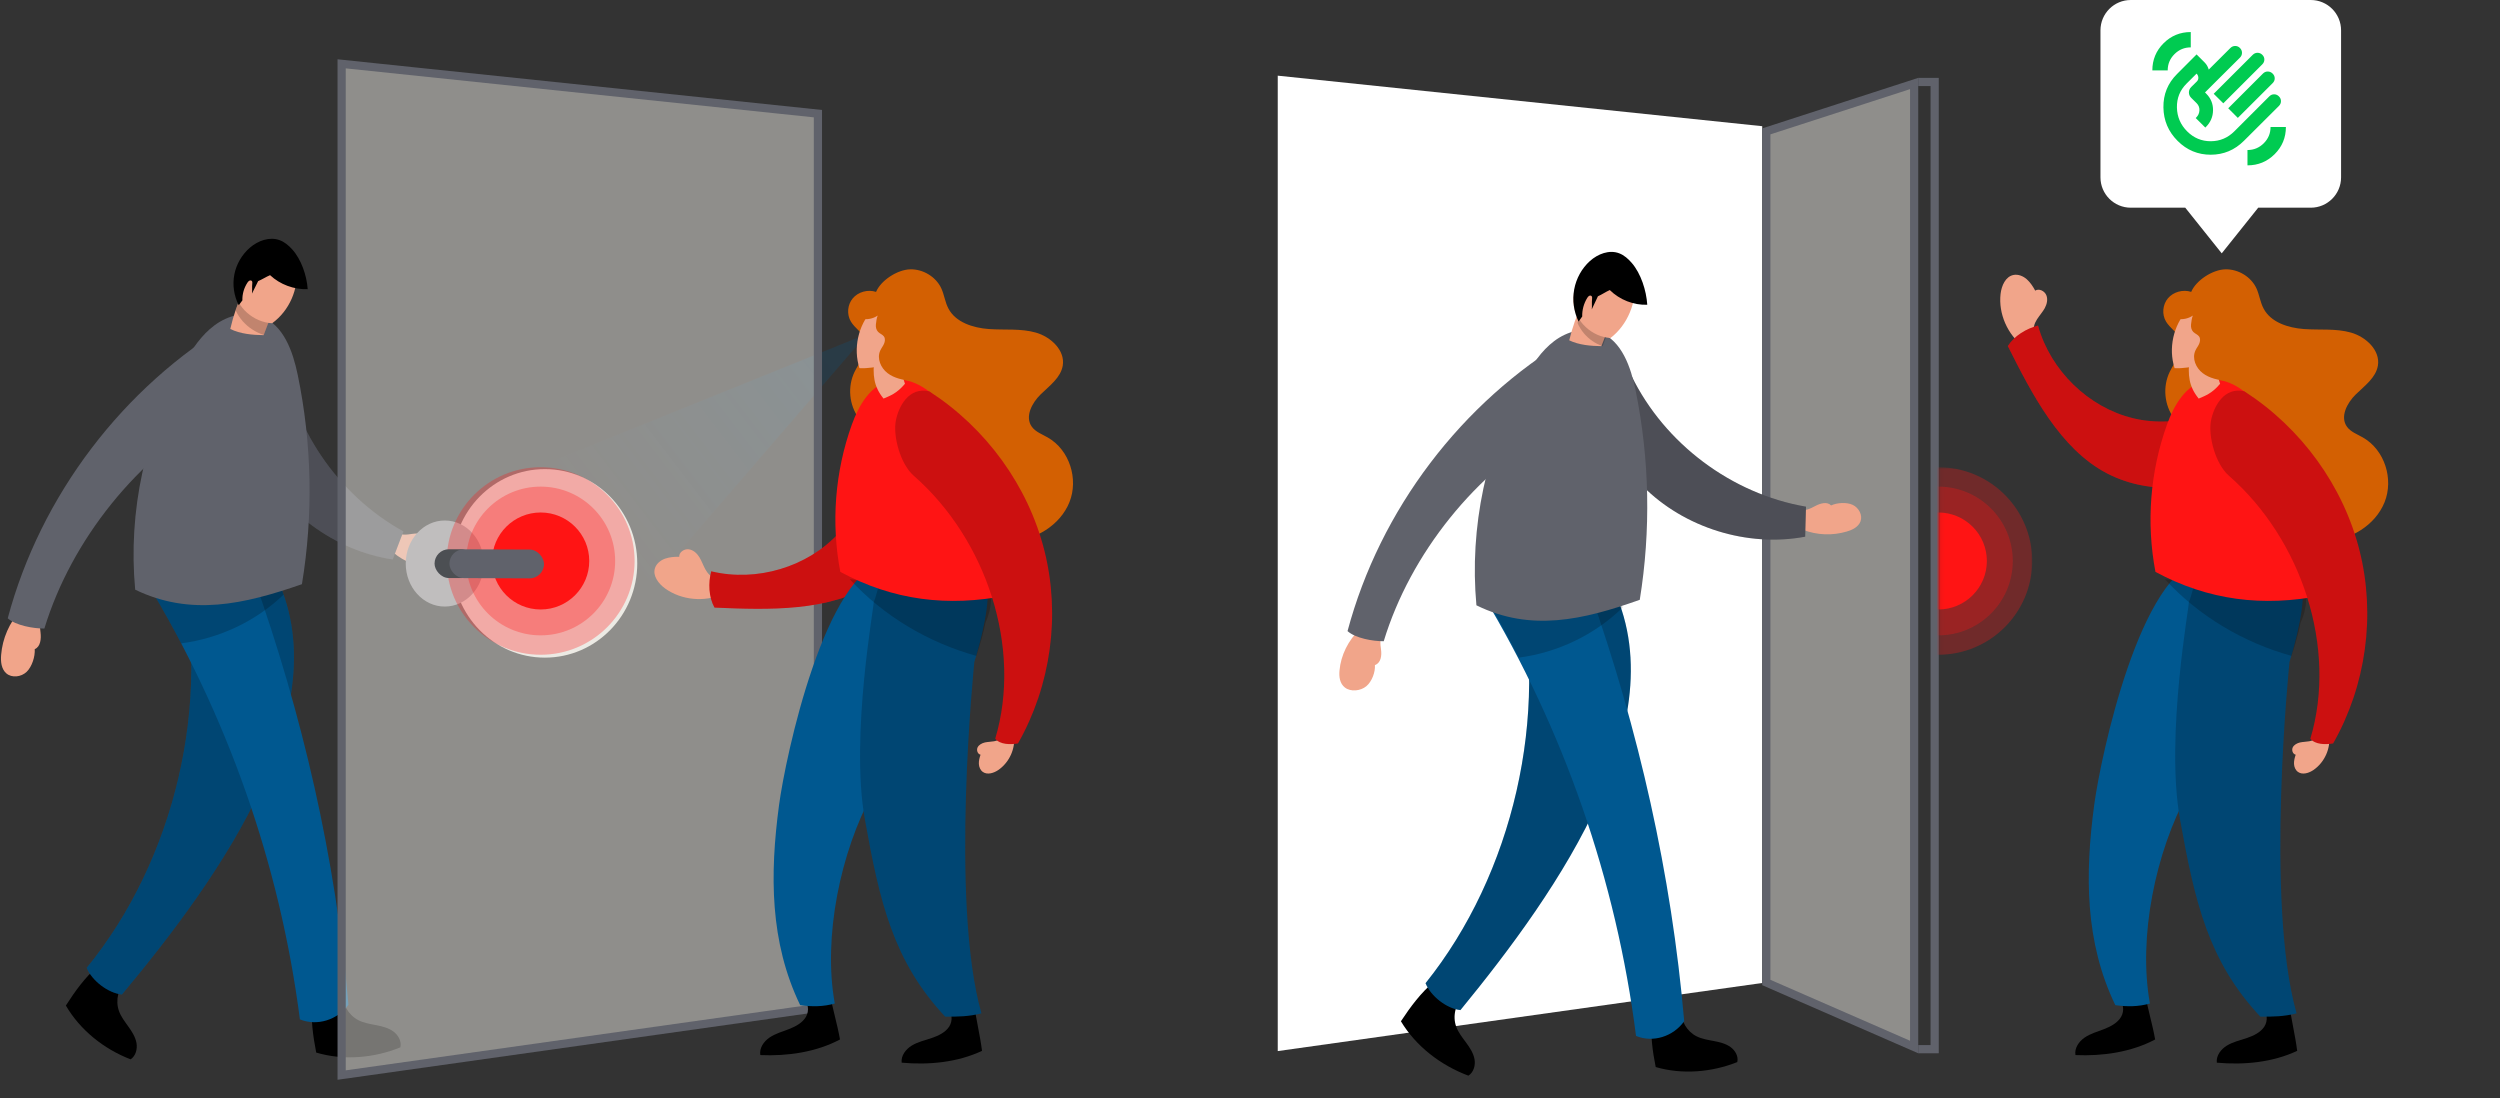<svg width="610" height="268" viewBox="0 0 610 268" fill="none" xmlns="http://www.w3.org/2000/svg">
<rect x="0" y="0" width="610" height="268" fill="#333333" stroke="none"/>
<path d="M126.439 115.881L211.591 81.464L149.443 153.464L137.941 134.673L126.439 115.881Z" fill="url(#paint0_linear_199_877)" fill-opacity="0.2"/>
<path d="M155.491 137.464C155.491 150.166 145.399 160.464 132.951 160.464C120.502 160.464 110.411 150.166 110.411 137.464C110.411 124.761 120.502 114.464 132.951 114.464C145.399 114.464 155.491 124.761 155.491 137.464Z" fill="#ECEBE4"/>
<g clip-path="url(#clip0_199_877)">
<path d="M83.608 242.188C83.427 244.918 85.01 247.693 87.467 248.938C88.808 249.613 90.316 249.853 91.793 250.138C93.271 250.423 94.778 250.798 95.984 251.683C97.19 252.568 98.034 254.098 97.688 255.553C91.251 258.179 83.819 258.809 77.156 256.829C76.357 252.718 75.799 248.653 76.191 244.498C78.678 243.118 80.789 242.563 83.608 242.188Z" fill="black"/>
<path d="M30.876 239.128C28.856 240.988 28.102 244.093 29.022 246.673C29.519 248.083 30.469 249.283 31.328 250.498C32.203 251.713 33.032 253.019 33.303 254.489C33.559 255.959 33.122 257.654 31.871 258.479C25.389 255.989 19.555 251.353 16.073 245.353C18.334 241.828 20.731 238.483 23.896 235.737C26.655 236.427 28.57 237.477 30.876 239.143V239.128Z" fill="black"/>
<path d="M10.676 149.991C9.5 150.981 9.696 152.811 9.892 154.341C10.073 155.872 9.892 157.807 8.475 158.392C8.596 160.192 7.797 162.697 6.485 163.942C5.174 165.187 2.883 165.487 1.526 164.287C0.32 163.222 0.139 161.422 0.275 159.817C0.591 155.782 2.295 151.881 5.038 148.896C6.832 149.361 8.913 149.541 10.691 150.006L10.676 149.991Z" fill="#F1A58A"/>
<path d="M96.693 129.694C97.628 130.714 99.256 130.474 100.627 130.264C101.999 130.054 103.748 130.144 104.306 131.404C105.919 131.239 108.18 131.869 109.341 133.01C110.501 134.15 110.833 136.16 109.808 137.405C108.888 138.515 107.275 138.725 105.828 138.65C102.195 138.485 98.638 137.105 95.879 134.75C96.241 133.145 96.331 131.299 96.693 129.694Z" fill="#F1A58A"/>
<path d="M68.774 85.726C70.93 103.922 82.326 120.799 98.426 129.679C97.627 131.644 96.617 134.54 95.818 136.505C81.633 134.375 68.654 124.774 62.473 111.903C60.86 108.543 60.408 102.377 60.016 98.672C59.654 95.237 59.292 91.681 60.408 88.411C61.523 85.141 65.307 85.561 68.774 85.741V85.726Z" fill="#60626B"/>
<path opacity="0.2" d="M68.774 85.726C70.93 103.922 82.326 120.799 98.426 129.679C97.627 131.644 96.617 134.54 95.818 136.505C81.633 134.375 68.654 124.774 62.473 111.903C60.86 108.543 60.408 102.377 60.016 98.672C59.654 95.237 59.292 91.681 60.408 88.411C61.523 85.141 65.307 85.561 68.774 85.741V85.726Z" fill="black"/>
<path d="M60.106 127.684C62.066 131.135 64.026 134.585 65.986 138.035C84.633 170.858 53.941 213.656 29.746 242.668C26.369 242.308 22.435 239.293 21.153 236.157C42.71 209.8 51.815 171.173 43.811 138.14C43.147 135.425 42.484 134.93 44.564 133.04C46.63 131.165 49.388 130.235 52.041 129.32C54.695 128.404 58.177 129.68 60.122 127.669L60.106 127.684Z" fill="#005890"/>
<path opacity="0.2" d="M60.106 127.684C62.066 131.135 64.026 134.585 65.986 138.035C84.633 170.858 53.941 213.656 29.746 242.668C26.369 242.308 22.435 239.293 21.153 236.157C42.71 209.8 51.815 171.173 43.811 138.14C43.147 135.425 42.484 134.93 44.564 133.04C46.63 131.165 49.388 130.235 52.041 129.32C54.695 128.404 58.177 129.68 60.122 127.669L60.106 127.684Z" fill="black"/>
<path d="M35.565 141.695C55.403 174.248 68.307 210.955 73.176 248.728C77.397 250.453 82.357 248.848 85.025 245.158C81.89 209.38 73.84 174.458 61.78 140.615C53.187 138.575 43.449 137.765 35.55 141.71L35.565 141.695Z" fill="#005890"/>
<path opacity="0.2" d="M65.985 138.02C64.659 135.695 63.347 133.37 62.021 131.045C61.176 130.595 60.378 130.16 59.654 129.71C59.096 129.365 58.523 129.05 57.95 128.75C56.096 129.095 53.865 128.705 52.041 129.335C49.388 130.25 46.645 131.165 44.564 133.055C42.499 134.93 43.162 135.44 43.81 138.155C43.901 138.515 43.976 138.875 44.052 139.22C41.097 139.61 38.233 140.39 35.58 141.71C38.625 146.706 41.489 151.806 44.202 156.982C53.519 155.781 62.458 151.581 69.196 145.086C68.352 142.686 67.297 140.33 65.985 138.035V138.02Z" fill="black"/>
<path d="M73.674 142.52C76.463 125.629 76.116 108.243 72.649 91.487C71.458 85.741 69.212 79.276 63.694 77.206C59.941 75.811 55.584 76.981 52.358 79.366C49.132 81.751 46.871 85.171 44.896 88.651C35.429 105.288 31.208 124.834 32.987 143.885C46.524 150.411 59.473 147.486 73.689 142.535L73.674 142.52Z" fill="#60626B"/>
<path d="M56.805 78.526C30.047 94.367 9.892 120.919 1.888 150.861C3.832 152.631 8.189 153.381 10.827 153.366C17.415 131.735 33.65 111.498 53.489 100.502C60.77 96.467 58.916 86.552 56.805 78.526Z" fill="#60626B"/>
<path d="M59.488 70.635C58.056 73.725 56.956 76.95 56.187 80.266C58.644 81.481 61.584 81.736 64.327 81.781C65.594 78.195 67.403 74.43 68.669 70.845C65.835 69.405 62.654 70.32 59.488 70.65V70.635Z" fill="#F1A58A"/>
<path opacity="0.2" d="M68.669 70.845C65.835 69.405 62.654 70.32 59.488 70.65C58.719 72.3 58.056 73.98 57.483 75.705C57.936 76.68 58.524 77.58 59.232 78.39C60.589 79.936 62.398 81.091 64.358 81.721C65.624 78.15 67.403 74.415 68.669 70.845Z" fill="black"/>
<path d="M72.332 65.4C72.935 70.5 70.583 75.841 66.407 78.871C61.96 78.661 57.649 75.061 57.272 70.635C56.895 66.21 60.181 61.785 64.523 60.825C66.121 60.48 67.824 60.554 69.317 61.23C70.809 61.905 72.121 63.795 72.317 65.4H72.332Z" fill="#F1A58A"/>
<path d="M75.076 70.56C71.729 70.68 68.337 69.42 65.895 67.14C64.9 67.56 63.98 68.175 62.986 68.595C62.488 69.555 61.975 70.68 61.478 71.64C61.584 70.875 61.448 70.005 61.553 69.225C61.584 68.985 61.599 68.715 61.433 68.55C61.282 68.385 61.011 68.4 60.815 68.505C60.619 68.61 60.483 68.805 60.362 68.985C59.533 70.26 59.096 71.775 59.142 73.29C58.855 73.605 58.538 74.16 58.252 74.475C57.076 72.18 56.684 69.495 57.182 66.96C57.679 64.425 59.051 62.084 61.011 60.404C62.971 58.724 65.774 57.704 68.201 58.589C69.407 59.024 70.417 59.879 71.277 60.824C73.523 63.3 74.849 67.23 75.076 70.545V70.56Z" fill="black"/>
</g>
<path d="M563.822 0H519.913C515.826 0 512.513 3.315 512.513 7.402V43.277C512.513 47.364 515.826 50.679 519.913 50.679H533.202L542.102 61.816L551.003 50.679H563.822C567.908 50.679 571.222 47.364 571.222 43.277V7.402C571.222 3.315 567.908 0 563.822 0Z" fill="white"/>
<g clip-path="url(#clip1_199_877)">
<path d="M540.144 22.885L549.663 13.382C549.998 13.048 550.389 12.881 550.837 12.881C551.286 12.881 551.677 13.048 552.012 13.382C552.346 13.716 552.51 14.104 552.503 14.544C552.497 14.985 552.326 15.373 551.992 15.707L542.487 25.209L540.144 22.885ZM543.686 26.422L552.166 17.942C552.501 17.608 552.894 17.445 553.348 17.451C553.801 17.458 554.195 17.628 554.529 17.962C554.864 18.296 555.032 18.683 555.032 19.122C555.032 19.561 554.864 19.948 554.529 20.282L546.03 28.766L543.686 26.422ZM531.344 34.386C529.077 32.123 527.92 29.4 527.874 26.217C527.827 23.035 528.931 20.319 531.185 18.069L535.964 13.278L537.921 15.232C538.178 15.488 538.388 15.764 538.552 16.058C538.715 16.353 538.842 16.66 538.933 16.98L544.2 11.727C544.535 11.393 544.925 11.223 545.372 11.216C545.819 11.21 546.21 11.373 546.544 11.707C546.879 12.041 547.046 12.434 547.046 12.887C547.046 13.339 546.879 13.732 546.544 14.066L540.596 19.984L538.023 22.557L538.314 22.847C539.446 23.977 540.002 25.331 539.981 26.909C539.961 28.487 539.38 29.846 538.237 30.986L538.098 31.125L535.755 28.801L535.893 28.662C536.38 28.177 536.636 27.595 536.662 26.917C536.687 26.239 536.457 25.657 535.97 25.171L534.655 23.873C534.28 23.5 534.093 23.06 534.093 22.555C534.093 22.049 534.28 21.61 534.655 21.236L536.024 19.884C536.292 19.617 536.416 19.296 536.396 18.923C536.376 18.55 536.232 18.23 535.964 17.962L533.513 20.408C531.905 22.014 531.124 23.953 531.17 26.225C531.217 28.497 532.051 30.443 533.672 32.061C535.281 33.667 537.199 34.466 539.428 34.46C541.656 34.453 543.574 33.647 545.182 32.042L553.711 23.513C554.046 23.179 554.436 23.012 554.883 23.012C555.33 23.012 555.72 23.179 556.055 23.513C556.389 23.847 556.556 24.237 556.556 24.683C556.556 25.128 556.389 25.518 556.055 25.852L547.511 34.366C545.257 36.616 542.563 37.744 539.428 37.751C536.292 37.757 533.598 36.636 531.344 34.386ZM548.383 40.347V36.609C549.931 36.609 551.256 36.059 552.359 34.958C553.461 33.858 554.013 32.535 554.013 30.989H557.757C557.757 33.583 556.844 35.79 555.018 37.613C553.192 39.436 550.981 40.347 548.383 40.347ZM525.173 17.178C525.173 14.585 526.086 12.378 527.912 10.555C529.738 8.732 531.95 7.821 534.547 7.821V11.559C532.999 11.559 531.674 12.109 530.571 13.21C529.469 14.31 528.918 15.633 528.918 17.178H525.173Z" fill="#00CB51"/>
</g>
<path d="M199.572 245.925L83.361 262.313V15.574L199.572 27.733V245.925Z" fill="#ECEBE4" fill-opacity="0.5" stroke="#60626B" stroke-width="2"/>
<path d="M311.77 18.464L429.98 30.793V239.847L311.77 256.464V18.464Z" fill="white"/>
<path d="M430.98 239.728L467.048 255.472V20.375L430.98 32.056V239.728Z" fill="#ECEBE4" fill-opacity="0.5" stroke="#60626B" stroke-width="2"/>
<path d="M174.481 141.051C173.395 140.745 172.604 139.837 172.08 138.874C171.556 137.91 171.199 136.851 170.626 135.92C170.032 134.985 169.131 134.152 168.012 134.027C166.893 133.902 165.651 134.771 165.737 135.855C164.566 135.834 163.352 135.931 162.254 136.318C161.165 136.716 160.17 137.526 159.818 138.604C159.197 140.496 160.682 142.428 162.319 143.61C166.293 146.449 171.895 146.983 176.376 144.954C175.553 143.418 175.295 142.574 174.481 141.051Z" fill="#F1A58A"/>
<path d="M210.644 99.018C214.638 109.39 212.243 121.828 204.651 130.09C197.059 138.352 184.613 142.084 173.54 139.401C172.787 142.224 172.907 145.688 174.338 148.254C187.367 148.815 202.518 149.335 213.313 142.22C223.427 135.545 228.61 123.269 228.604 111.392C228.605 103.635 218.548 100.146 210.656 99.01L210.644 99.018Z" fill="#FF1414"/>
<path opacity="0.2" d="M210.644 99.018C214.638 109.39 212.243 121.828 204.651 130.09C197.059 138.352 184.613 142.084 173.54 139.401C172.787 142.224 172.907 145.688 174.338 148.254C187.367 148.815 202.518 149.335 213.313 142.22C223.427 135.545 228.61 123.269 228.604 111.392C228.605 103.635 218.548 100.146 210.656 99.01L210.644 99.018Z" fill="black"/>
<path d="M195.776 243.632C197.281 244.469 197.521 246.642 196.65 248.116C195.788 249.577 194.152 250.453 192.531 251.089C190.919 251.713 189.198 252.189 187.768 253.157C186.338 254.126 185.229 255.769 185.516 257.44C192.165 257.731 199.127 256.726 204.959 253.63C204.296 249.868 203.068 245.829 202.405 242.067C199.442 241.356 198.291 242.004 195.746 243.646L195.776 243.632Z" fill="black"/>
<path d="M190.087 196.424C187.828 213.32 187.804 229.83 195.241 245.256C198.056 245.658 200.871 245.658 203.686 244.855C200.742 228.624 205.106 207.865 212.888 193.594C217.431 185.252 220.463 176.748 226.042 169.01C229.504 164.199 233.028 159.192 234.147 153.425C235.678 145.424 222.705 135.703 216.773 136.624C201.33 139.021 191.655 184.698 190.087 196.424Z" fill="#005890"/>
<path d="M220.289 106.683C216.219 107.143 211.956 105.316 209.564 102.075C207.171 98.833 206.762 94.328 208.519 90.722C209.755 88.177 212.047 85.61 211.12 82.942C210.494 81.158 208.601 80.098 207.628 78.482C206.566 76.729 206.762 74.349 208.084 72.781C209.406 71.214 211.773 70.562 213.758 71.222C214.945 68.394 218.986 65.775 222.131 65.715C225.275 65.656 228.365 67.553 229.669 70.341C230.41 71.939 230.588 73.746 231.427 75.301C233.184 78.642 237.392 79.998 241.241 80.284C245.091 80.571 249.049 80.095 252.748 81.153C256.447 82.21 259.928 85.517 259.31 89.218C258.821 92.151 256.086 94.121 253.926 96.225C251.767 98.33 250.016 101.703 251.769 104.131C252.685 105.393 254.265 105.95 255.634 106.736C260.995 109.781 263.2 116.925 260.937 122.543C258.687 128.169 252.553 131.92 246.343 132.052C240.125 132.197 234.088 129.009 230.297 124.222C226.497 119.446 220.054 112.698 220.318 106.665L220.289 106.683Z" fill="#D36002"/>
<path d="M230.944 245.985C232.405 246.892 232.536 249.075 231.592 250.505C230.658 251.924 228.98 252.721 227.329 253.28C225.688 253.827 223.945 254.221 222.469 255.121C220.992 256.021 219.802 257.61 220.005 259.292C226.631 259.897 233.636 259.222 239.616 256.405C239.142 252.616 238.118 248.524 237.644 244.736C234.72 243.885 233.538 244.478 230.914 245.998L230.944 245.985Z" fill="black"/>
<path d="M211.012 199.851C214.653 220.234 217.998 234.603 230.627 248.066C233.844 248.066 236.257 248.066 239.474 247.263C231.705 219.963 237.744 161.501 237.744 161.501C237.744 161.501 241.673 149.325 240.933 143.091C240.588 140.241 237.517 138.844 234.722 137.895C231.935 136.934 228.913 136.881 225.962 137.104C222.904 137.333 219.839 137.878 217.091 139.199C214.342 140.52 214.348 144.249 213.162 146.993C213.484 146.916 207.376 179.497 211.012 199.851Z" fill="#004673"/>
<path opacity="0.2" d="M238.238 160.038C239.105 157.36 239.921 154.653 240.46 151.917C242.048 148.499 242.34 144.541 240.725 141.165C238.485 136.479 231.004 134.971 225.975 137.112C222.929 137.348 219.852 137.886 217.111 139.194C216.098 139.679 215.463 140.503 215.004 141.465C212.496 141.729 209.892 141.618 207.342 141.335C215.527 150.252 226.422 156.763 238.25 160.045L238.238 160.038Z" fill="black"/>
<path d="M245.726 145.295C247.002 129.067 241.666 112.448 231.108 99.812C227.686 95.714 222.738 91.697 217.414 92.805C212.409 93.847 209.531 98.919 207.845 103.611C203.727 115.087 202.749 127.596 205.038 139.544C217.95 146.497 231.246 148.145 245.713 145.288L245.726 145.295Z" fill="#FF1414"/>
<path d="M213.336 87.505C212.934 91.519 213.121 94.208 215.582 97.254C217.121 96.579 218.799 96.05 220.81 93.641C219.833 90.859 219.943 90.288 218.965 87.505C216.247 86.602 215.865 86.174 213.336 87.505Z" fill="#F1A58A"/>
<path d="M209.702 89.822C208.165 85.009 209.367 79.476 212.774 75.675C213.911 74.404 215.581 73.31 217.309 73.211C219.037 73.113 220.761 73.635 222.271 74.471C223.63 75.218 224.888 76.293 225.472 77.698C226.124 79.244 225.894 81.065 225.125 82.552C224.356 84.04 223.083 85.249 221.689 86.234C218.441 88.526 213.717 90.037 209.715 89.829L209.702 89.822Z" fill="#F1A58A"/>
<path d="M210.16 77.76C211.528 78.073 213.032 77.776 214.163 76.99C213.886 77.603 213.809 78.451 213.721 79.124C213.64 79.784 213.793 80.515 214.273 80.999C214.692 81.414 215.328 81.618 215.676 82.092C216.046 82.613 215.947 83.33 215.693 83.906C215.431 84.494 215.017 84.993 214.763 85.569C213.921 87.452 214.897 89.762 216.552 91.036C218.207 92.311 220.397 92.753 222.509 92.93C224.058 93.063 225.65 93.07 227.167 92.696C230.419 91.906 233.123 89.261 233.943 86.101C234.763 82.941 233.631 79.376 231.13 77.201C228.556 74.949 224.965 74.275 221.813 72.897C220.731 72.431 219.665 71.856 218.486 71.771C216.929 71.65 215.462 72.39 214.101 73.126C213.341 73.54 212.593 73.961 211.99 74.568C211.386 75.175 210.94 75.975 210.979 76.807" fill="#D36002"/>
<path d="M244.448 179.84C244.027 180.445 243.269 180.747 242.538 180.874C241.793 181.008 241.043 181 240.311 181.159C239.587 181.332 238.855 181.717 238.527 182.374C238.22 183.038 238.523 183.988 239.254 184.151C239.006 184.867 238.805 185.641 238.842 186.396C238.88 187.151 239.197 187.932 239.834 188.366C240.942 189.137 242.518 188.618 243.623 187.859C246.299 185.988 247.809 182.649 247.399 179.479C246.222 179.676 245.631 179.656 244.448 179.84Z" fill="#F1A58A"/>
<path d="M226.727 95.482C240.631 104.435 250.879 118.599 254.832 134.336C258.798 150.067 256.447 167.233 248.384 181.405C246.476 181.697 244.044 181.71 242.832 180.249C249.474 158.046 240.66 131.572 222.972 116.098C219.653 113.195 217.899 106.43 218.564 102.758C219.215 99.17 221.781 94.329 226.727 95.482Z" fill="#CC1010"/>
<path d="M496.29 81.07C496.03 79.974 496.44 78.843 497.03 77.918C497.619 76.992 498.372 76.166 498.909 75.214C499.439 74.242 499.731 73.051 499.297 72.013C498.863 70.976 497.498 70.316 496.591 70.916C496.04 69.885 495.365 68.873 494.493 68.103C493.615 67.347 492.423 66.871 491.307 67.089C489.349 67.466 488.379 69.701 488.14 71.703C487.585 76.549 489.84 81.697 493.794 84.62C494.738 83.156 495.352 82.521 496.29 81.07Z" fill="#F1A58A"/>
<path d="M550.663 92.198C543.522 100.722 531.469 104.676 520.546 102.067C509.623 99.457 500.308 90.413 497.277 79.448C494.439 80.163 491.464 81.951 489.913 84.445C495.753 96.086 502.659 109.558 514.134 115.518C524.893 121.099 538.16 119.656 548.556 113.88C555.349 110.112 553.517 99.642 550.677 92.205L550.663 92.198Z" fill="#FF1414"/>
<path opacity="0.2" d="M550.663 92.198C543.522 100.722 531.469 104.676 520.546 102.067C509.623 99.457 500.308 90.413 497.277 79.448C494.439 80.163 491.464 81.951 489.913 84.445C495.753 96.086 502.659 109.558 514.134 115.518C524.893 121.099 538.16 119.656 548.556 113.88C555.349 110.112 553.517 99.642 550.677 92.205L550.663 92.198Z" fill="black"/>
<path d="M516.672 243.632C518.177 244.469 518.417 246.642 517.546 248.116C516.684 249.577 515.048 250.453 513.427 251.089C511.815 251.713 510.094 252.189 508.664 253.157C507.234 254.126 506.125 255.769 506.412 257.44C513.061 257.731 520.023 256.726 525.855 253.63C525.192 249.868 523.964 245.829 523.301 242.067C520.338 241.356 519.187 242.004 516.642 243.646L516.672 243.632Z" fill="black"/>
<path d="M510.983 196.424C508.724 213.32 508.7 229.83 516.137 245.256C518.952 245.658 521.767 245.658 524.582 244.855C521.638 228.624 526.002 207.865 533.784 193.594C538.327 185.252 541.359 176.748 546.938 169.01C550.4 164.199 553.924 159.192 555.043 153.425C556.574 145.424 543.601 135.703 537.669 136.624C522.226 139.021 512.551 184.698 510.983 196.424Z" fill="#005890"/>
<path d="M541.185 106.683C537.115 107.143 532.852 105.316 530.46 102.075C528.067 98.833 527.658 94.328 529.415 90.722C530.651 88.177 532.943 85.61 532.016 82.942C531.39 81.158 529.497 80.098 528.524 78.482C527.462 76.729 527.658 74.349 528.98 72.781C530.302 71.214 532.669 70.562 534.654 71.222C535.841 68.394 539.882 65.775 543.027 65.715C546.171 65.656 549.261 67.553 550.565 70.341C551.306 71.939 551.484 73.746 552.323 75.301C554.08 78.642 558.288 79.998 562.137 80.284C565.987 80.571 569.945 80.095 573.644 81.153C577.343 82.21 580.824 85.517 580.206 89.218C579.717 92.151 576.982 94.121 574.822 96.225C572.663 98.33 570.912 101.703 572.665 104.131C573.581 105.393 575.161 105.95 576.53 106.736C581.891 109.781 584.096 116.925 581.833 122.543C579.583 128.169 573.449 131.92 567.239 132.052C561.021 132.197 554.984 129.009 551.193 124.222C547.393 119.446 540.95 112.698 541.214 106.665L541.185 106.683Z" fill="#D36002"/>
<path d="M551.84 245.985C553.301 246.892 553.432 249.075 552.488 250.505C551.554 251.924 549.876 252.721 548.225 253.28C546.584 253.827 544.841 254.221 543.365 255.121C541.888 256.021 540.698 257.61 540.901 259.292C547.527 259.897 554.532 259.222 560.512 256.405C560.038 252.616 559.014 248.524 558.54 244.736C555.616 243.885 554.434 244.478 551.81 245.998L551.84 245.985Z" fill="black"/>
<path d="M531.908 199.851C535.549 220.234 538.894 234.603 551.523 248.066C554.74 248.066 557.153 248.066 560.37 247.263C552.601 219.963 558.64 161.501 558.64 161.501C558.64 161.501 562.569 149.325 561.829 143.091C561.484 140.241 558.413 138.844 555.618 137.895C552.831 136.934 549.809 136.881 546.858 137.104C543.8 137.333 540.735 137.878 537.987 139.199C535.238 140.52 535.244 144.249 534.058 146.993C534.38 146.916 528.272 179.497 531.908 199.851Z" fill="#004673"/>
<path opacity="0.2" d="M559.134 160.038C560.001 157.36 560.817 154.653 561.356 151.917C562.944 148.499 563.236 144.541 561.621 141.165C559.381 136.479 551.9 134.971 546.871 137.112C543.825 137.348 540.748 137.886 538.007 139.194C536.994 139.679 536.359 140.503 535.9 141.465C533.392 141.729 530.788 141.618 528.238 141.335C536.423 150.252 547.318 156.763 559.146 160.045L559.134 160.038Z" fill="black"/>
<path d="M566.622 145.295C567.898 129.067 562.562 112.448 552.004 99.812C548.582 95.714 543.634 91.697 538.31 92.805C533.305 93.847 530.427 98.919 528.741 103.611C524.623 115.087 523.645 127.596 525.934 139.544C538.846 146.497 552.142 148.145 566.609 145.288L566.622 145.295Z" fill="#FF1414"/>
<path d="M534.232 87.505C533.83 91.519 534.017 94.208 536.479 97.254C538.017 96.579 539.696 96.05 541.707 93.641C540.729 90.859 540.839 90.288 539.862 87.505C537.144 86.602 536.762 86.174 534.232 87.505Z" fill="#F1A58A"/>
<path d="M530.598 89.822C529.062 85.009 530.264 79.476 533.67 75.675C534.808 74.404 536.478 73.31 538.206 73.211C539.934 73.113 541.657 73.635 543.168 74.471C544.526 75.218 545.784 76.293 546.368 77.698C547.021 79.244 546.791 81.065 546.022 82.552C545.253 84.04 543.98 85.249 542.586 86.234C539.337 88.526 534.613 90.037 530.611 89.829L530.598 89.822Z" fill="#F1A58A"/>
<path d="M531.056 77.76C532.424 78.073 533.928 77.776 535.059 76.99C534.782 77.603 534.705 78.451 534.617 79.124C534.536 79.784 534.689 80.515 535.169 80.999C535.588 81.414 536.224 81.618 536.572 82.092C536.942 82.613 536.843 83.33 536.589 83.906C536.327 84.494 535.913 84.993 535.659 85.569C534.817 87.452 535.793 89.762 537.448 91.036C539.103 92.311 541.293 92.753 543.405 92.93C544.954 93.063 546.546 93.07 548.063 92.696C551.315 91.906 554.019 89.261 554.839 86.101C555.659 82.941 554.527 79.376 552.026 77.201C549.452 74.949 545.861 74.275 542.709 72.897C541.627 72.431 540.561 71.856 539.382 71.771C537.825 71.65 536.358 72.39 534.997 73.126C534.237 73.54 533.489 73.961 532.886 74.568C532.282 75.175 531.836 75.975 531.875 76.807" fill="#D36002"/>
<path d="M565.345 179.839C564.924 180.445 564.166 180.746 563.435 180.874C562.69 181.007 561.94 180.999 561.208 181.159C560.484 181.331 559.752 181.716 559.424 182.374C559.117 183.038 559.42 183.987 560.151 184.15C559.903 184.866 559.702 185.64 559.739 186.395C559.777 187.15 560.094 187.932 560.731 188.366C561.839 189.137 563.415 188.618 564.52 187.859C567.196 185.988 568.706 182.648 568.296 179.479C567.119 179.676 566.528 179.655 565.345 179.839Z" fill="#F1A58A"/>
<path d="M547.624 95.482C561.527 104.435 571.776 118.599 575.729 134.336C579.695 150.067 577.344 167.233 569.281 181.405C567.373 181.697 564.941 181.71 563.729 180.249C570.371 158.046 561.557 131.572 543.869 116.098C540.55 113.195 538.796 106.43 539.461 102.758C540.112 99.17 542.678 94.329 547.624 95.482Z" fill="#CC1010"/>
<path d="M468.048 20H472.055V256H468.048" stroke="#60626B" stroke-width="2"/>
<mask id="mask0_199_877" style="mask-type:alpha" maskUnits="userSpaceOnUse" x="473" y="114" width="24" height="48">
<rect x="473.058" y="114" width="23.041" height="48" fill="#D9D9D9"/>
</mask>
<g mask="url(#mask0_199_877)">
<path d="M495.859 136.88C495.859 149.516 485.597 159.76 472.938 159.76C460.279 159.76 450.017 149.516 450.017 136.88C450.017 124.244 460.279 114 472.938 114C485.597 114 495.859 124.244 495.859 136.88Z" fill="#FF1414" fill-opacity="0.3"/>
<ellipse cx="472.937" cy="136.88" rx="11.856" ry="11.834" fill="#FF1414"/>
<path d="M491.116 136.88C491.116 146.902 482.977 155.026 472.937 155.026C462.898 155.026 454.759 146.902 454.759 136.88C454.759 126.858 462.898 118.734 472.937 118.734C482.977 118.734 491.116 126.858 491.116 136.88Z" fill="#FF1414" fill-opacity="0.3"/>
</g>
<path d="M410.246 246.464C410.07 249.055 411.605 251.689 413.986 252.871C415.287 253.512 416.748 253.74 418.18 254.01C419.612 254.281 421.073 254.637 422.242 255.477C423.411 256.317 424.23 257.769 423.894 259.15C417.654 261.642 410.45 262.24 403.992 260.36C403.217 256.459 402.677 252.601 403.057 248.657C405.468 247.347 407.513 246.82 410.246 246.464Z" fill="black"/>
<path d="M357.252 242.893C355.147 244.774 354.361 247.914 355.32 250.524C355.838 251.95 356.828 253.164 357.724 254.393C358.635 255.622 359.499 256.941 359.782 258.428C360.049 259.915 359.594 261.629 358.289 262.464C351.533 259.945 345.453 255.257 341.823 249.189C344.18 245.624 346.678 242.24 349.978 239.464C352.853 240.162 354.849 241.224 357.252 242.908V242.893Z" fill="black"/>
<path d="M337.8 154.481C336.561 155.4 336.767 157.1 336.974 158.521C337.165 159.942 336.974 161.739 335.48 162.283C335.607 163.954 334.765 166.281 333.383 167.437C332.001 168.594 329.586 168.872 328.156 167.758C326.884 166.769 326.694 165.097 326.837 163.606C327.17 159.859 328.966 156.236 331.858 153.464C333.748 153.896 335.941 154.063 337.816 154.495L337.8 154.481Z" fill="#F1A58A"/>
<path d="M439.033 124.213C440.253 124.871 441.711 124.108 442.936 123.458C444.161 122.808 445.842 122.317 446.786 123.328C448.254 122.641 450.597 122.494 452.071 123.192C453.544 123.89 454.524 125.685 453.969 127.202C453.468 128.556 452.016 129.286 450.625 129.691C447.14 130.73 443.325 130.593 439.94 129.27C439.75 127.63 439.224 125.852 439.033 124.213Z" fill="#F1A58A"/>
<path d="M398.106 91.744C406.171 108.274 422.523 120.512 440.663 123.628C440.561 125.753 440.567 128.828 440.464 130.953C426.368 133.602 410.934 128.778 400.834 118.617C398.197 115.965 395.727 110.272 394.129 106.891C392.649 103.756 391.129 100.506 391.098 97.041C391.067 93.576 394.778 92.729 398.111 91.758L398.106 91.744Z" fill="#60626B"/>
<path opacity="0.2" d="M398.106 91.744C406.171 108.274 422.523 120.512 440.663 123.628C440.561 125.753 440.567 128.828 440.464 130.953C426.368 133.602 410.934 128.778 400.834 118.617C398.197 115.965 395.727 110.272 394.129 106.891C392.649 103.756 391.129 100.506 391.098 97.041C391.067 93.576 394.778 92.729 398.111 91.758L398.106 91.744Z" fill="black"/>
<path d="M386.415 130.479C388.356 133.959 390.297 137.44 392.238 140.92C410.707 174.028 380.308 217.199 356.344 246.464C353 246.101 349.103 243.059 347.834 239.897C369.185 213.31 378.203 174.346 370.275 141.026C369.618 138.287 368.961 137.788 371.021 135.881C373.067 133.99 375.799 133.051 378.427 132.128C381.055 131.205 384.504 132.492 386.43 130.464L386.415 130.479Z" fill="#005890"/>
<path opacity="0.2" d="M386.415 130.479C388.356 133.959 390.297 137.44 392.238 140.92C410.707 174.028 380.308 217.199 356.344 246.464C353 246.101 349.103 243.059 347.834 239.897C369.185 213.31 378.203 174.346 370.275 141.026C369.618 138.287 368.961 137.788 371.021 135.881C373.067 133.99 375.799 133.051 378.427 132.128C381.055 131.205 384.504 132.492 386.43 130.464L386.415 130.479Z" fill="black"/>
<path d="M361.874 145.255C381.557 177.953 394.36 214.825 399.191 252.767C403.378 254.5 408.299 252.888 410.946 249.181C407.835 213.243 399.849 178.164 387.883 144.17C379.358 142.12 369.696 141.307 361.859 145.27L361.874 145.255Z" fill="#005890"/>
<path opacity="0.2" d="M392.666 140.987C391.322 138.598 389.993 136.21 388.649 133.821C387.794 133.359 386.984 132.912 386.251 132.45C385.686 132.096 385.106 131.772 384.525 131.464C382.647 131.818 380.386 131.418 378.538 132.065C375.85 133.005 373.07 133.945 370.962 135.886C368.87 137.812 369.542 138.336 370.198 141.125C370.29 141.495 370.366 141.865 370.443 142.219C367.449 142.62 364.547 143.421 361.859 144.777C364.944 149.909 367.846 155.148 370.596 160.464C380.035 159.231 389.092 154.917 395.92 148.244C395.064 145.779 393.995 143.36 392.666 141.002V140.987Z" fill="black"/>
<path d="M400.107 146.33C402.839 129.451 402.499 112.078 399.102 95.334C397.936 89.593 395.735 83.132 390.33 81.063C386.652 79.669 382.384 80.838 379.223 83.222C376.063 85.605 373.848 89.023 371.913 92.501C362.638 109.125 358.503 128.657 360.245 147.694C373.508 154.215 386.194 151.292 400.121 146.345L400.107 146.33Z" fill="#60626B"/>
<path d="M383.038 82.464C356.611 98.127 336.705 124.381 328.8 153.987C330.72 155.737 335.023 156.478 337.629 156.464C344.135 135.075 360.169 115.066 379.762 104.194C386.953 100.204 385.122 90.399 383.038 82.464Z" fill="#60626B"/>
<path d="M386.076 74.005C384.697 76.904 383.637 79.931 382.896 83.042C385.263 84.182 388.094 84.422 390.737 84.464C391.956 81.1 393.698 77.566 394.918 74.202C392.188 72.85 389.125 73.709 386.076 74.019V74.005Z" fill="#F1A58A"/>
<path opacity="0.2" d="M394.918 74.206C392.38 72.847 389.531 73.71 386.696 74.022C386.007 75.578 385.413 77.163 384.9 78.79C385.305 79.71 385.831 80.559 386.466 81.323C387.681 82.78 389.301 83.87 391.056 84.464C392.191 81.096 393.784 77.573 394.918 74.206Z" fill="black"/>
<path d="M398.833 68.438C399.429 73.748 397.102 79.309 392.969 82.464C388.568 82.245 384.301 78.496 383.928 73.889C383.555 69.281 386.807 64.673 391.104 63.674C392.686 63.314 394.372 63.392 395.849 64.095C397.326 64.798 398.624 66.766 398.818 68.438H398.833Z" fill="#F1A58A"/>
<path d="M401.931 74.358C398.597 74.484 395.219 73.163 392.787 70.772C391.796 71.212 390.88 71.857 389.889 72.298C389.394 73.304 388.883 74.484 388.388 75.491C388.493 74.689 388.358 73.776 388.463 72.958C388.493 72.707 388.508 72.424 388.343 72.251C388.193 72.078 387.922 72.093 387.727 72.203C387.532 72.313 387.397 72.518 387.277 72.707C386.451 74.044 386.015 75.632 386.06 77.221C385.775 77.552 385.46 78.133 385.175 78.464C384.004 76.057 383.613 73.242 384.109 70.583C384.604 67.925 385.97 65.471 387.922 63.709C389.874 61.947 392.667 60.878 395.084 61.806C396.285 62.262 397.291 63.159 398.147 64.15C400.384 66.745 401.705 70.866 401.931 74.343V74.358Z" fill="black"/>
<ellipse cx="108.523" cy="137.5" rx="9.523" ry="10.5" fill="#C0BEBE"/>
<path d="M154.842 136.88C154.842 149.516 144.58 159.76 131.921 159.76C119.262 159.76 109 149.516 109 136.88C109 124.244 119.262 114 131.921 114C144.58 114 154.842 124.244 154.842 136.88Z" fill="#FF1414" fill-opacity="0.3"/>
<ellipse cx="131.92" cy="136.88" rx="11.856" ry="11.834" fill="#FF1414"/>
<path d="M150.099 136.88C150.099 146.902 141.96 155.026 131.92 155.026C121.881 155.026 113.742 146.902 113.742 136.88C113.742 126.858 121.881 118.734 131.92 118.734C141.96 118.734 150.099 126.858 150.099 136.88Z" fill="#FF1414" fill-opacity="0.3"/>
<rect width="9.992" height="7.029" rx="3.514" transform="matrix(1 0.004 -0.004 1 106.043 134)" fill="#4C4F53"/>
<rect width="23.074" height="7.029" rx="3.514" transform="matrix(1 0.004 -0.004 1 109.677 134.015)" fill="#60626B"/>
<defs>
<linearGradient id="paint0_linear_199_877" x1="201.906" y1="88.189" x2="147.813" y2="129.575" gradientUnits="userSpaceOnUse">
<stop stop-color="#005890"/>
<stop offset="1" stop-color="#005890" stop-opacity="0"/>
</linearGradient>
<clipPath id="clip0_199_877">
<rect width="110.196" height="204" fill="white" transform="translate(0.214 54.464)"/>
</clipPath>
<clipPath id="clip1_199_877">
<rect width="33.778" height="33.718" fill="white" transform="translate(524.576 7.225)"/>
</clipPath>
</defs>
</svg>
